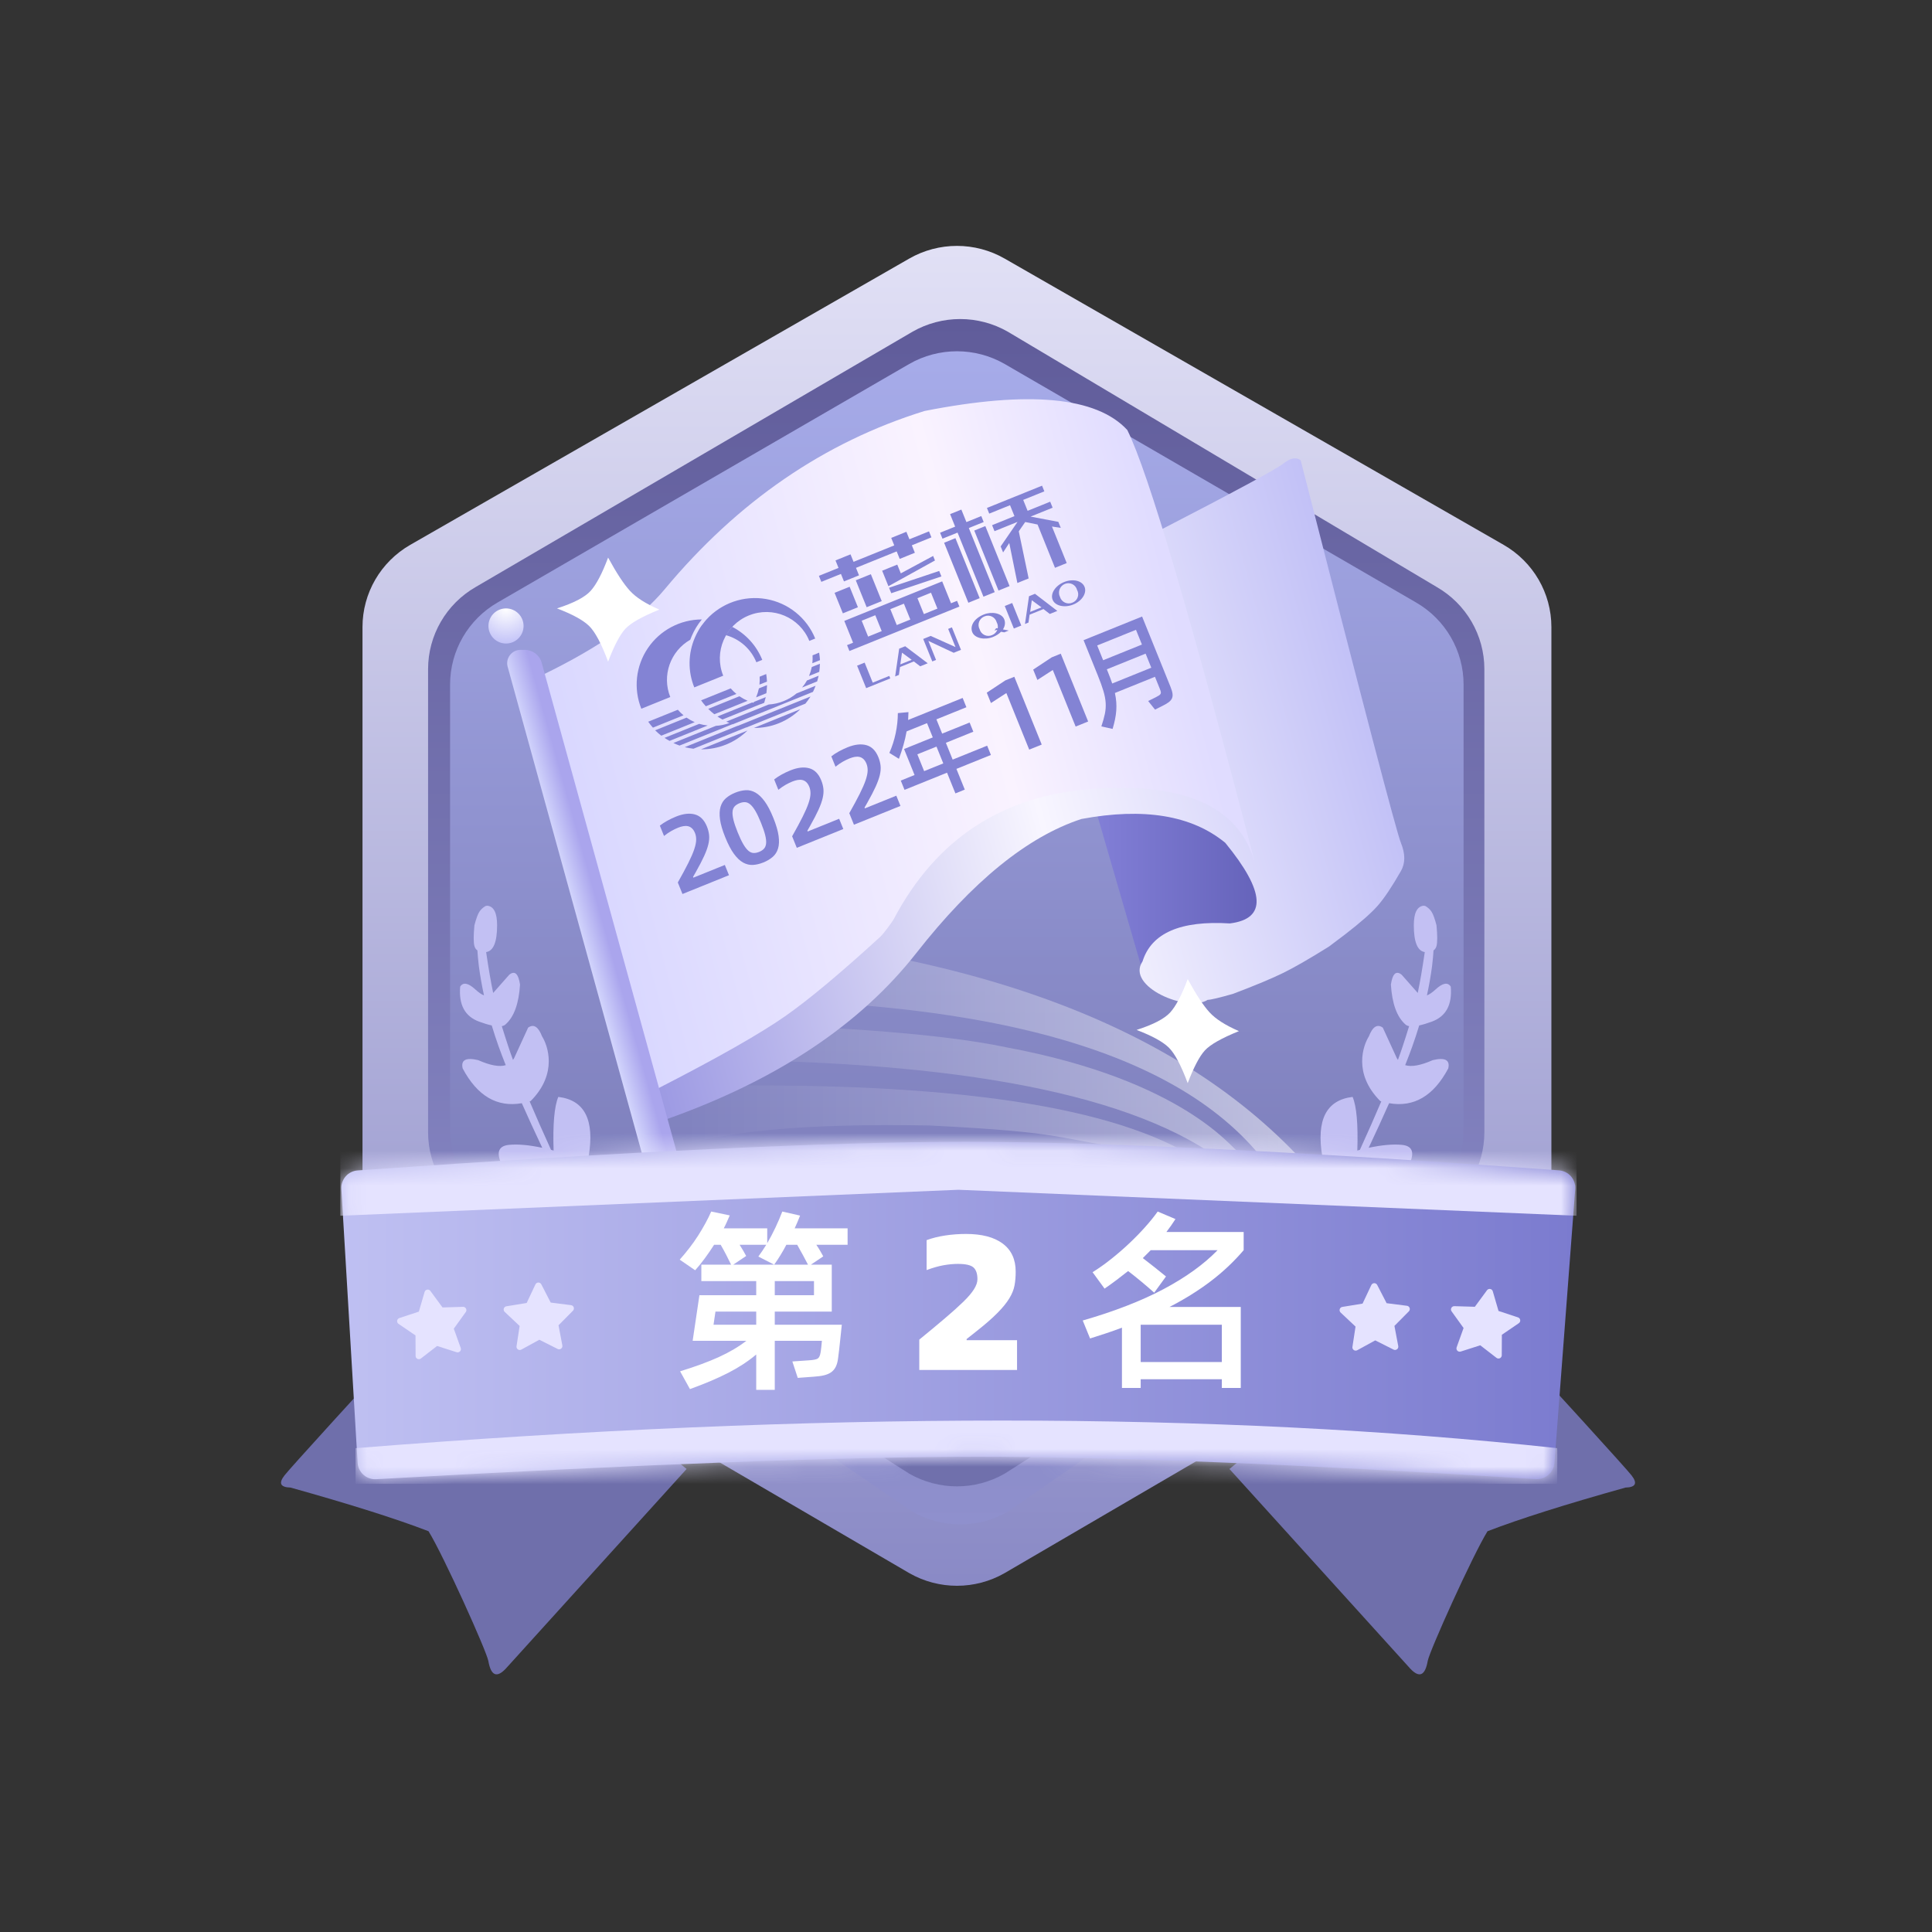 <?xml version="1.0" encoding="UTF-8"?>
<svg width="110px" height="110px" viewBox="0 0 110 110" version="1.1" xmlns="http://www.w3.org/2000/svg" xmlns:xlink="http://www.w3.org/1999/xlink">
    <rect x="0" y="0" width="110" height="110" fill="#333333" stroke="none"/>
    <title>2</title>
    <defs>
        <linearGradient x1="50%" y1="0%" x2="50%" y2="100%" id="linearGradient-1">
            <stop stop-color="#E1E0F5" offset="0%"></stop>
            <stop stop-color="#8A8AC6" offset="100%"></stop>
        </linearGradient>
        <linearGradient x1="50%" y1="0%" x2="50%" y2="100%" id="linearGradient-2">
            <stop stop-color="#605C9A" offset="0%"></stop>
            <stop stop-color="#8F90CD" offset="100%"></stop>
        </linearGradient>
        <linearGradient x1="50%" y1="0%" x2="50%" y2="100%" id="linearGradient-3">
            <stop stop-color="#A7ACEA" offset="0%"></stop>
            <stop stop-color="#6F6FAB" offset="100%"></stop>
        </linearGradient>
        <linearGradient x1="100%" y1="100%" x2="5.062%" y2="100%" id="linearGradient-4">
            <stop stop-color="#FFFFFF" offset="0%"></stop>
            <stop stop-color="#FFFFFF" stop-opacity="0" offset="100%"></stop>
        </linearGradient>
        <linearGradient x1="100%" y1="100%" x2="5.062%" y2="100%" id="linearGradient-5">
            <stop stop-color="#FFFFFF" offset="0%"></stop>
            <stop stop-color="#FFFFFF" stop-opacity="0" offset="100%"></stop>
        </linearGradient>
        <linearGradient x1="100%" y1="100%" x2="5.062%" y2="100%" id="linearGradient-6">
            <stop stop-color="#FFFFFF" offset="0%"></stop>
            <stop stop-color="#FFFFFF" stop-opacity="0" offset="100%"></stop>
        </linearGradient>
        <radialGradient cx="50%" cy="0%" fx="50%" fy="0%" r="100%" id="radialGradient-7">
            <stop stop-color="#FFFFFF" offset="0%"></stop>
            <stop stop-color="#C3C3F8" offset="100%"></stop>
        </radialGradient>
        <linearGradient x1="0%" y1="50%" x2="100%" y2="50%" id="linearGradient-8">
            <stop stop-color="#827FD7" offset="0%"></stop>
            <stop stop-color="#5F5DB4" offset="100%"></stop>
        </linearGradient>
        <linearGradient x1="103.47%" y1="63.644%" x2="3.4%" y2="85.259%" id="linearGradient-9">
            <stop stop-color="#BFBEF6" offset="0%"></stop>
            <stop stop-color="#F8F6FF" offset="42.716%"></stop>
            <stop stop-color="#9390E0" offset="100%"></stop>
        </linearGradient>
        <linearGradient x1="90.908%" y1="40.418%" x2="0%" y2="63.408%" id="linearGradient-10">
            <stop stop-color="#E0DCFF" offset="0%"></stop>
            <stop stop-color="#FAF3FF" offset="30.13%"></stop>
            <stop stop-color="#D6D5FF" offset="100%"></stop>
        </linearGradient>
        <linearGradient x1="55.945%" y1="53.105%" x2="45.547%" y2="61.723%" id="linearGradient-11">
            <stop stop-color="#AAA5ED" offset="0%"></stop>
            <stop stop-color="#DADEFF" offset="100%"></stop>
        </linearGradient>
        <linearGradient x1="100%" y1="50%" x2="0%" y2="50%" id="linearGradient-12">
            <stop stop-color="#7B7BCF" offset="0%"></stop>
            <stop stop-color="#BFC0F2" offset="100%"></stop>
        </linearGradient>
        <path d="M0.987,1.63 C16.455,0.543 27.995,0 35.607,0 C43.212,0 54.471,0.542 69.385,1.626 C69.936,1.666 70.35,2.145 70.31,2.696 C70.31,2.697 70.31,2.698 70.31,2.699 L69.126,18.282 C69.085,18.828 68.613,19.239 68.066,19.205 C54.603,18.357 44.018,17.934 36.311,17.934 C28.585,17.934 17.161,18.359 2.039,19.211 C1.489,19.242 1.017,18.822 0.984,18.272 L0.059,2.686 C0.026,2.139 0.44,1.668 0.987,1.63 Z" id="path-13"></path>
    </defs>
    <g id="勋章" stroke="none" stroke-width="1" fill="none" fill-rule="evenodd">
        <g id="勋章11.18" transform="translate(-179, -50)">
            <g id="2" transform="translate(179, 50)">
                <rect id="矩形" fill="#D8D8D8" opacity="0" x="0" y="0" width="110" height="110"></rect>
                <g id="编组-2" transform="translate(16, 14)">
                    <path d="M72.33,21.701 C72.33,19.771 71.294,17.988 69.612,17.022 L41.203,0.724 C39.521,-0.241 37.448,-0.241 35.766,0.724 L7.357,17.022 C5.675,17.988 4.639,19.771 4.639,21.701 L4.639,54.299 C4.639,56.229 5.675,58.012 7.357,58.977 L35.766,75.564 C37.448,76.529 39.521,76.529 41.203,75.564 L69.612,58.977 C71.294,58.012 72.33,56.229 72.33,54.299 L72.33,21.701 Z" id="Fill-1" fill="url(#linearGradient-1)" fill-rule="nonzero"></path>
                    <path d="M68.514,24.097 C68.514,22.167 67.477,20.383 65.795,19.418 L41.386,4.889 C39.705,3.924 37.632,3.924 35.95,4.889 L11.091,19.418 C9.409,20.383 8.373,22.167 8.373,24.097 L8.373,50.463 C8.373,52.394 9.409,54.177 11.091,55.142 L35.95,72.068 C37.632,73.033 39.705,73.033 41.386,72.068 L65.795,55.142 C67.477,54.177 68.514,52.394 68.514,50.463 L68.514,24.097 Z" id="Fill-1" fill="url(#linearGradient-2)" fill-rule="nonzero"></path>
                    <path d="M67.33,24.974 C67.33,23.044 66.294,21.261 64.612,20.295 L41.203,6.724 C39.521,5.759 37.448,5.759 35.766,6.724 L12.344,20.295 C10.662,21.261 9.626,23.044 9.626,24.974 L9.626,50.299 C9.626,52.229 10.662,54.012 12.344,54.977 L35.766,69.903 C37.448,70.868 39.521,70.868 41.203,69.903 L64.612,54.977 C66.294,54.012 67.33,52.229 67.33,50.299 L67.33,24.974 Z" id="Fill-1" fill="url(#linearGradient-3)" fill-rule="nonzero"></path>
                    <path d="M57.785,51.697 C50.201,43.812 37.623,39.526 20.051,38.841 C20.28,41.638 20.463,43.011 20.599,42.961 C38.674,42.463 50.358,45.375 55.653,51.697 C55.639,51.713 56.35,51.713 57.785,51.697 Z" id="路径-3" fill="url(#linearGradient-4)" opacity="0.5"></path>
                    <path d="M54.452,51.537 C54.816,51.621 54.255,51.621 52.772,51.537 C47.081,47.874 36.467,46.149 20.931,46.363 C20.93,46.42 20.93,45.695 20.931,44.186 C30.616,44.329 37.407,44.811 41.304,45.631 C51.474,47.525 54.208,51.48 54.452,51.537 Z" id="路径-4" fill-opacity="0.4" fill="url(#linearGradient-5)"></path>
                    <path d="M51.303,51.494 C46.033,48.643 36.049,47.443 21.353,47.893 C21.815,50.32 22.061,51.521 22.092,51.494 C24.807,50.418 29.755,49.947 36.936,50.08 C44.935,50.487 43.713,50.777 48.855,51.494 C49.357,51.564 50.173,51.564 51.303,51.494 Z" id="路径-5" fill="url(#linearGradient-6)" opacity="0.3"></path>
                    <path d="M11.749,37.567 C12.119,37.61 12.303,37.981 12.303,38.68 C12.303,39.635 12.095,40.144 11.679,40.208 C11.821,41.172 11.946,41.901 12.079,42.534 L12.995,41.497 C13.31,41.245 13.514,41.432 13.608,42.056 C13.541,43.143 13.266,43.9 12.782,44.327 C12.732,44.375 12.662,44.408 12.571,44.424 C12.679,44.781 12.802,45.16 12.943,45.591 C13.019,45.821 13.107,46.073 13.208,46.347 C13.232,46.317 13.253,46.282 13.272,46.246 L14.069,44.509 C14.383,44.286 14.647,44.451 14.862,45.005 C15.179,45.507 15.782,47.118 14.211,48.692 L14.155,48.707 C14.502,49.525 14.908,50.445 15.373,51.467 C15.421,51.48 15.47,51.493 15.52,51.507 C15.471,50.014 15.56,48.996 15.788,48.453 C17.289,48.633 17.864,49.764 17.514,51.847 L15.656,52.086 L15.675,52.129 L15.329,52.128 L12.65,52.474 C12.221,51.675 12.332,51.245 12.985,51.183 C13.497,51.135 14.126,51.191 14.874,51.351 C14.44,50.43 14.051,49.584 13.71,48.812 C12.298,49.059 11.176,48.399 10.343,46.833 C10.23,46.351 10.524,46.193 11.226,46.359 C11.907,46.661 12.43,46.757 12.795,46.646 C12.643,46.265 12.51,45.914 12.394,45.591 C12.25,45.188 12.118,44.786 11.997,44.384 C11.795,44.342 11.554,44.269 11.277,44.167 C10.471,43.871 10.112,43.207 10.2,42.175 C10.369,41.906 10.661,41.962 11.074,42.343 C11.255,42.509 11.415,42.619 11.557,42.675 C11.435,42.114 11.337,41.556 11.263,41 C11.221,40.645 11.194,40.35 11.181,40.113 C11.099,40.057 11.042,39.974 11.012,39.863 C10.956,39.661 10.956,39.267 11.012,38.68 C11.109,38.309 11.202,38.053 11.291,37.915 C11.371,37.789 11.487,37.68 11.637,37.589 C11.652,37.58 11.727,37.565 11.749,37.567 Z" id="形状结合" fill="#C2C0F3"></path>
                    <path d="M60.749,37.567 C61.119,37.61 61.303,37.981 61.303,38.68 C61.303,39.635 61.095,40.144 60.679,40.208 C60.821,41.172 60.946,41.901 61.079,42.534 L61.995,41.497 C62.31,41.245 62.514,41.432 62.608,42.056 C62.541,43.143 62.266,43.9 61.782,44.327 C61.732,44.375 61.662,44.408 61.571,44.424 C61.679,44.781 61.802,45.16 61.943,45.591 C62.019,45.821 62.107,46.073 62.208,46.347 C62.232,46.317 62.253,46.282 62.272,46.246 L63.069,44.509 C63.383,44.286 63.647,44.451 63.862,45.005 C64.179,45.507 64.782,47.118 63.211,48.692 L63.155,48.707 C63.502,49.525 63.908,50.445 64.373,51.467 C64.421,51.48 64.47,51.493 64.52,51.507 C64.471,50.014 64.56,48.996 64.788,48.453 C66.289,48.633 66.864,49.764 66.514,51.847 L64.656,52.086 L64.675,52.129 L64.329,52.128 L61.65,52.474 C61.221,51.675 61.332,51.245 61.985,51.183 C62.497,51.135 63.126,51.191 63.874,51.351 C63.44,50.43 63.051,49.584 62.71,48.812 C61.298,49.059 60.176,48.399 59.343,46.833 C59.23,46.351 59.524,46.193 60.226,46.359 C60.907,46.661 61.43,46.757 61.795,46.646 C61.643,46.265 61.51,45.914 61.394,45.591 C61.25,45.188 61.118,44.786 60.997,44.384 C60.795,44.342 60.554,44.269 60.277,44.167 C59.471,43.871 59.112,43.207 59.2,42.175 C59.369,41.906 59.661,41.962 60.074,42.343 C60.255,42.509 60.415,42.619 60.557,42.675 C60.435,42.114 60.337,41.556 60.263,41 C60.221,40.645 60.194,40.35 60.181,40.113 C60.099,40.057 60.042,39.974 60.012,39.863 C59.956,39.661 59.956,39.267 60.012,38.68 C60.109,38.309 60.202,38.053 60.291,37.915 C60.371,37.789 60.487,37.68 60.637,37.589 C60.652,37.58 60.727,37.565 60.749,37.567 Z" id="形状结合" fill="#C3C0F3" transform="translate(62.9, 45.02) scale(-1, 1) translate(-62.9, -45.02) "></path>
                    <path d="M12.81,22.64 C13.362,22.64 13.81,22.192 13.81,21.64 C13.81,21.088 13.362,20.64 12.81,20.64 C12.257,20.64 11.81,21.088 11.81,21.64 C11.81,22.192 12.257,22.64 12.81,22.64 Z" id="椭圆形" fill="url(#radialGradient-7)"></path>
                    <polygon id="路径-13" fill="url(#linearGradient-8)" points="46.311 31.85 49.083 41.389 55.131 41.389 57.243 38.891 57.678 35.969 56.649 33.47 52.974 31.85"></polygon>
                    <path d="M21.936,49.729 C28.222,47.505 32.966,44.35 36.17,40.265 C39.373,36.179 42.506,33.634 45.57,32.63 C49.126,31.968 51.857,32.42 53.762,33.986 C56.049,36.782 56.136,38.312 54.025,38.576 C51.213,38.402 49.555,39.123 49.051,40.738 C48.074,42.179 51.635,43.664 52.758,42.928 C52.924,42.927 53.406,42.813 54.205,42.585 C55.474,42.104 56.429,41.705 57.071,41.389 C57.713,41.072 58.579,40.573 59.669,39.891 L60.598,39.19 C61.459,38.525 62.074,37.984 62.441,37.567 C62.808,37.15 63.248,36.493 63.761,35.597 C64.018,35.151 64.018,34.614 63.761,33.986 C63.505,33.358 61.603,26.098 58.056,12.208 C57.795,12.013 57.466,12.074 57.071,12.392 C56.676,12.709 54.277,14.003 49.876,16.274 L15.99,27.898 L21.936,49.729 Z" id="路径-11" fill="url(#linearGradient-9)"></path>
                    <path d="M14.925,24.41 C18.151,22.838 20.457,21.218 21.843,19.552 C26.001,14.555 30.932,11.171 36.639,9.4 C42.588,8.23 46.436,8.59 48.183,10.482 C49.389,12.911 51.828,21.188 55.498,35.313 C54.678,32 51.591,30.534 46.237,30.913 C41.093,31.277 37.311,33.746 34.893,38.32 C34.794,38.507 34.285,39.185 34.128,39.328 C31.851,41.414 30.037,42.928 28.687,43.87 C27.244,44.877 24.819,46.252 21.412,47.997 L14.925,24.41 Z" id="路径-14" fill="url(#linearGradient-10)"></path>
                    <g id="实验楼-Logo" transform="translate(34.256, 24.832) rotate(-22) translate(-34.256, -24.832) translate(19.166, 17.403)" fill="#8383D4" fill-rule="nonzero">
                        <g id="分组-20" transform="translate(1.78, -0)">
                            <path d="M21.832,6.02 L21.832,7.403 L21.376,7.403 L21.376,6.02 L21.832,6.02 Z M25.023,6.02 C25.563,6.02 25.997,6.328 25.997,6.71 C25.997,7.093 25.56,7.403 25.023,7.403 C24.486,7.403 24.036,7.09 24.036,6.71 C24.036,6.331 24.486,6.02 25.023,6.02 Z M20.09,6.02 C20.579,6.02 21.065,6.328 21.065,6.71 C21.065,6.91 20.963,7.09 20.78,7.216 L21.065,7.4 L20.788,7.4 L20.631,7.299 C20.483,7.365 20.3,7.403 20.09,7.403 C19.599,7.403 19.103,7.09 19.103,6.71 C19.103,6.331 19.481,6.02 20.09,6.02 Z M12.772,6.02 L12.772,7.248 L13.789,7.248 L13.789,7.4 L12.308,7.4 L12.308,6.02 L12.772,6.02 Z M16.83,6.02 L17.9,7.136 L17.9,6.02 L18.131,6.02 L18.131,7.4 L17.683,7.4 L16.599,6.232 L16.599,7.4 L16.368,7.4 L16.368,6.02 L16.83,6.02 Z M15.262,6.02 L16.089,7.4 L15.627,7.4 L15.394,7.007 L14.546,7.007 L14.318,7.4 L14.087,7.4 L14.892,6.02 L15.262,6.02 Z M23.233,6.02 L24.046,7.4 L23.585,7.4 L23.354,7.007 L22.503,7.007 L22.275,7.4 L22.06,7.4 L22.865,6.02 L23.233,6.02 Z M25.023,6.135 C24.873,6.135 24.73,6.197 24.628,6.307 C24.526,6.417 24.474,6.564 24.486,6.713 C24.471,6.863 24.521,7.011 24.624,7.121 C24.727,7.231 24.872,7.291 25.023,7.285 C25.171,7.288 25.313,7.227 25.411,7.117 C25.51,7.007 25.555,6.859 25.536,6.713 C25.555,6.567 25.51,6.419 25.412,6.308 C25.313,6.197 25.172,6.134 25.023,6.135 Z M20.09,6.135 C19.939,6.13 19.792,6.19 19.689,6.301 C19.586,6.412 19.536,6.563 19.554,6.713 C19.537,6.863 19.587,7.012 19.69,7.122 C19.793,7.232 19.939,7.292 20.09,7.285 C20.238,7.287 20.379,7.225 20.478,7.116 L20.31,7.093 L20.453,7.005 L20.526,7.052 C20.59,6.953 20.618,6.833 20.603,6.713 C20.622,6.567 20.577,6.419 20.479,6.308 C20.381,6.197 20.239,6.134 20.09,6.135 Z M22.927,6.291 L22.592,6.874 L23.287,6.874 L22.927,6.291 Z M14.956,6.291 L14.618,6.874 L15.316,6.874 L14.956,6.291 Z M18.598,3.384 L18.598,4.729 L18.969,4.729 L18.969,5.082 L12.216,5.082 L12.216,4.721 L12.587,4.721 L12.587,3.384 L18.598,3.384 Z M25.911,0.463 L25.911,0.811 L24.613,0.811 L24.613,1.482 L26,1.482 L26,1.851 L24.647,1.851 L26,2.72 L26,3.09 L25.563,2.83 L25.563,5.074 L24.843,5.074 L24.846,2.418 L24.779,2.373 L24.248,2.022 L23.823,2.301 L23.708,2.378 L23.225,5.074 L22.533,5.074 L22.957,2.79 L22.431,3.156 L22.431,2.787 L23.845,1.851 L22.431,1.851 L22.431,1.482 L23.805,1.482 L23.805,0.811 L22.527,0.811 L22.527,0.463 L25.911,0.463 Z M21.142,0.003 L21.142,0.771 L22.055,0.771 L22.055,1.137 L21.142,1.137 L21.142,5.074 L20.45,5.074 L20.45,1.137 L19.524,1.137 L19.524,0.771 L20.45,0.771 L20.45,0.003 L21.142,0.003 Z M20.219,1.386 L20.219,5.071 L19.524,5.071 L19.524,1.386 L20.219,1.386 Z M22.055,1.386 L22.055,5.071 L21.376,5.071 L21.376,1.386 L22.055,1.386 Z M14.345,3.745 L13.51,3.745 L13.51,4.721 L14.345,4.721 L14.345,3.745 Z M16.102,3.745 L15.268,3.745 L15.268,4.721 L16.102,4.721 L16.102,3.745 Z M17.766,3.745 L16.934,3.745 L16.934,4.721 L17.766,4.721 L17.766,3.745 Z M14.986,1.485 L14.986,3.138 L14.06,3.138 L14.06,1.485 L14.986,1.485 Z M15.657,2.587 L18.663,2.771 L18.663,3.108 L15.657,2.924 L15.657,2.587 Z M13.598,1.694 L13.598,2.953 L12.673,2.953 L12.673,1.694 L13.598,1.694 Z M16.585,1.541 L16.585,2.079 L18.663,1.849 L18.663,2.127 L15.657,2.493 L15.657,1.541 L16.585,1.541 Z M14.336,0.003 L14.336,0.463 L16.835,0.463 L16.835,0.003 L17.766,0.003 L17.766,0.463 L18.969,0.463 L18.969,0.832 L17.766,0.832 L17.766,1.292 L16.835,1.292 L16.835,0.832 L14.336,0.832 L14.336,1.292 L13.413,1.292 L13.413,0.832 L12.208,0.832 L12.208,0.463 L13.413,0.463 L13.413,0.003 L14.336,0.003 Z" id="合并形状"></path>
                            <path d="M5.137,7.106 C4.684,7.293 4.199,7.39 3.709,7.39 C3.22,7.39 2.735,7.294 2.284,7.106 L2.284,7.106 L5.137,7.106 Z M8.384,7.106 C7.931,7.294 7.446,7.39 6.956,7.39 C6.467,7.39 5.983,7.293 5.531,7.106 L5.531,7.106 L8.384,7.106 Z M4.721,6.646 C4.724,6.649 4.728,6.652 4.732,6.654 L9.194,6.654 C9.058,6.752 8.916,6.842 8.768,6.922 L8.768,6.922 L5.15,6.922 C5.145,6.919 5.141,6.917 5.136,6.914 L1.9,6.914 C1.752,6.835 1.609,6.745 1.473,6.646 L1.473,6.646 L4.721,6.646 Z M3.569,6.184 C3.819,6.268 4.081,6.315 4.345,6.323 C4.299,6.277 4.254,6.232 4.211,6.184 L4.211,6.184 L6.814,6.184 C7.088,6.276 7.375,6.323 7.665,6.323 C7.954,6.327 8.243,6.283 8.518,6.194 L8.518,6.194 L9.688,6.194 C9.604,6.288 9.514,6.378 9.42,6.462 L9.42,6.462 L4.495,6.462 C4.491,6.458 4.487,6.455 4.483,6.451 L1.232,6.451 C1.138,6.367 1.048,6.278 0.963,6.184 L0.963,6.184 L3.569,6.184 Z M5.982,5.724 L6.041,5.761 C6.043,5.763 6.045,5.764 6.047,5.766 L6.071,5.751 L6.071,5.751 L6.1,5.732 L6.817,5.732 C6.752,5.817 6.685,5.911 6.613,5.999 L6.613,5.999 L6.395,5.999 C6.391,5.997 6.386,5.994 6.381,5.992 L4.052,5.991 C3.981,5.905 3.914,5.816 3.851,5.724 L3.851,5.724 L5.982,5.724 Z M10.064,5.732 C10,5.817 9.932,5.911 9.863,5.999 L9.863,5.999 L8.937,5.999 C9.083,5.924 9.22,5.835 9.347,5.732 L9.347,5.732 L10.064,5.732 Z M2.735,5.724 C2.863,5.825 3,5.915 3.145,5.991 L3.145,5.991 L0.805,5.991 C0.734,5.905 0.666,5.816 0.604,5.724 L0.604,5.724 L2.735,5.724 Z M2.198,5.125 C2.296,5.273 2.407,5.411 2.531,5.539 L2.531,5.539 L0.478,5.539 C0.4,5.405 0.33,5.267 0.268,5.125 L0.268,5.125 L2.198,5.125 Z M7.139,5.125 C7.077,5.266 7.008,5.405 6.932,5.539 L6.932,5.539 L6.301,5.539 C6.427,5.411 6.54,5.273 6.64,5.125 L6.64,5.125 L7.139,5.125 Z M10.386,5.125 C10.326,5.267 10.257,5.406 10.179,5.539 L10.179,5.539 L9.551,5.539 C9.676,5.411 9.788,5.273 9.887,5.125 L9.887,5.125 L10.386,5.125 Z M5.445,5.125 C5.543,5.273 5.656,5.412 5.781,5.539 L5.781,5.539 L3.736,5.539 C3.658,5.406 3.589,5.267 3.529,5.125 L3.529,5.125 L5.445,5.125 Z M1.905,4.523 C1.954,4.666 2.015,4.805 2.088,4.937 L2.088,4.937 L0.209,4.937 C0.16,4.802 0.118,4.663 0.086,4.523 L0.086,4.523 L1.905,4.523 Z M7.332,4.523 C7.3,4.663 7.26,4.802 7.211,4.937 L7.211,4.937 L6.75,4.937 C6.821,4.804 6.881,4.666 6.929,4.523 L6.929,4.523 L7.332,4.523 Z M5.153,4.523 C5.201,4.666 5.262,4.805 5.335,4.937 L5.335,4.937 L3.457,4.937 C3.407,4.802 3.366,4.663 3.333,4.523 L3.333,4.523 L5.153,4.523 Z M10.582,4.523 C10.551,4.663 10.512,4.801 10.467,4.937 L10.467,4.937 L9.997,4.937 C10.069,4.805 10.13,4.666 10.177,4.523 L10.177,4.523 L10.582,4.523 Z M5.338,0.372 C6.488,-0.184 7.844,-0.113 8.929,0.562 C10.013,1.237 10.673,2.42 10.676,3.694 L10.676,3.694 L10.314,3.694 C10.314,2.239 9.13,1.06 7.67,1.06 C6.21,1.06 5.027,2.239 5.027,3.694 L5.027,3.694 L3.25,3.694 C3.249,2.707 3.646,1.762 4.353,1.07 C4.46,0.963 4.574,0.863 4.694,0.771 C4.774,0.709 4.844,0.653 4.935,0.597 C5.027,0.541 5.113,0.49 5.204,0.442 L5.204,0.442 L5.338,0.372 Z M6.551,1.314 C7.117,1.978 7.427,2.82 7.426,3.691 L7.426,3.691 L7.064,3.691 C7.063,2.882 6.687,2.118 6.046,1.621 C6.202,1.5 6.372,1.397 6.551,1.314 Z M1.638,0.631 C2.66,-0.055 3.956,-0.191 5.099,0.268 C4.774,0.444 4.476,0.666 4.213,0.926 C4.16,0.98 4.106,1.036 4.055,1.092 C2.752,1.272 1.78,2.38 1.777,3.691 L1.777,3.691 L0,3.691 C0.002,2.464 0.616,1.317 1.638,0.631 Z" id="合并形状"></path>
                        </g>
                        <g id="2022年6月" transform="translate(0, 9.393)">
                            <path d="M-1.38680994e-13,4.248 C0.392,3.936 0.715,3.668 0.969,3.444 C1.223,3.22 1.423,3.023 1.569,2.853 C1.715,2.683 1.817,2.531 1.875,2.397 C1.933,2.263 1.962,2.132 1.962,2.004 C1.962,1.88 1.942,1.776 1.902,1.692 C1.862,1.608 1.807,1.542 1.737,1.494 C1.667,1.446 1.584,1.412 1.488,1.392 C1.392,1.372 1.29,1.362 1.182,1.362 C1.046,1.362 0.902,1.372 0.75,1.392 C0.598,1.412 0.436,1.448 0.264,1.5 L0.264,0.864 C0.416,0.82 0.581,0.787 0.759,0.765 C0.937,0.743 1.122,0.732 1.314,0.732 C1.754,0.732 2.1,0.828 2.352,1.02 C2.604,1.212 2.73,1.51 2.73,1.914 C2.73,2.09 2.708,2.255 2.664,2.409 C2.62,2.563 2.541,2.721 2.427,2.883 C2.313,3.045 2.156,3.221 1.956,3.411 C1.756,3.601 1.498,3.822 1.182,4.074 L0.924,4.278 L0.924,4.326 L2.856,4.326 L2.856,4.956 L-1.38680994e-13,4.956 L-1.38680994e-13,4.248 Z" id="路径"></path>
                            <path d="M4.944,5.016 C4.72,5.016 4.518,4.985 4.338,4.923 C4.158,4.861 4.003,4.75 3.873,4.59 C3.743,4.43 3.643,4.211 3.573,3.933 C3.503,3.655 3.468,3.302 3.468,2.874 C3.468,2.446 3.503,2.094 3.573,1.818 C3.643,1.542 3.743,1.323 3.873,1.161 C4.003,0.999 4.158,0.887 4.338,0.825 C4.518,0.763 4.72,0.732 4.944,0.732 C5.168,0.732 5.371,0.763 5.553,0.825 C5.735,0.887 5.89,0.999 6.018,1.161 C6.146,1.323 6.245,1.542 6.315,1.818 C6.385,2.094 6.42,2.446 6.42,2.874 C6.42,3.302 6.385,3.655 6.315,3.933 C6.245,4.211 6.146,4.43 6.018,4.59 C5.89,4.75 5.735,4.861 5.553,4.923 C5.371,4.985 5.168,5.016 4.944,5.016 Z M4.944,4.368 C5.072,4.368 5.181,4.346 5.271,4.302 C5.361,4.258 5.435,4.181 5.493,4.071 C5.551,3.961 5.594,3.809 5.622,3.615 C5.65,3.421 5.664,3.174 5.664,2.874 C5.664,2.574 5.65,2.328 5.622,2.136 C5.594,1.944 5.551,1.792 5.493,1.68 C5.435,1.568 5.361,1.49 5.271,1.446 C5.181,1.402 5.072,1.38 4.944,1.38 C4.816,1.38 4.707,1.402 4.617,1.446 C4.527,1.49 4.454,1.568 4.398,1.68 C4.342,1.792 4.3,1.944 4.272,2.136 C4.244,2.328 4.23,2.574 4.23,2.874 C4.23,3.174 4.244,3.421 4.272,3.615 C4.3,3.809 4.342,3.961 4.398,4.071 C4.454,4.181 4.527,4.258 4.617,4.302 C4.707,4.346 4.816,4.368 4.944,4.368 Z" id="形状"></path>
                            <path d="M7.02,4.248 C7.412,3.936 7.735,3.668 7.989,3.444 C8.243,3.22 8.443,3.023 8.589,2.853 C8.735,2.683 8.837,2.531 8.895,2.397 C8.953,2.263 8.982,2.132 8.982,2.004 C8.982,1.88 8.962,1.776 8.922,1.692 C8.882,1.608 8.827,1.542 8.757,1.494 C8.687,1.446 8.604,1.412 8.508,1.392 C8.412,1.372 8.31,1.362 8.202,1.362 C8.066,1.362 7.922,1.372 7.77,1.392 C7.618,1.412 7.456,1.448 7.284,1.5 L7.284,0.864 C7.436,0.82 7.601,0.787 7.779,0.765 C7.957,0.743 8.142,0.732 8.334,0.732 C8.774,0.732 9.12,0.828 9.372,1.02 C9.624,1.212 9.75,1.51 9.75,1.914 C9.75,2.09 9.728,2.255 9.684,2.409 C9.64,2.563 9.561,2.721 9.447,2.883 C9.333,3.045 9.176,3.221 8.976,3.411 C8.776,3.601 8.518,3.822 8.202,4.074 L7.944,4.278 L7.944,4.326 L9.876,4.326 L9.876,4.956 L7.02,4.956 L7.02,4.248 Z" id="路径"></path>
                            <path d="M10.53,4.248 C10.922,3.936 11.245,3.668 11.499,3.444 C11.753,3.22 11.953,3.023 12.099,2.853 C12.245,2.683 12.347,2.531 12.405,2.397 C12.463,2.263 12.492,2.132 12.492,2.004 C12.492,1.88 12.472,1.776 12.432,1.692 C12.392,1.608 12.337,1.542 12.267,1.494 C12.197,1.446 12.114,1.412 12.018,1.392 C11.922,1.372 11.82,1.362 11.712,1.362 C11.576,1.362 11.432,1.372 11.28,1.392 C11.128,1.412 10.966,1.448 10.794,1.5 L10.794,0.864 C10.946,0.82 11.111,0.787 11.289,0.765 C11.467,0.743 11.652,0.732 11.844,0.732 C12.284,0.732 12.63,0.828 12.882,1.02 C13.134,1.212 13.26,1.51 13.26,1.914 C13.26,2.09 13.238,2.255 13.194,2.409 C13.15,2.563 13.071,2.721 12.957,2.883 C12.843,3.045 12.686,3.221 12.486,3.411 C12.286,3.601 12.028,3.822 11.712,4.074 L11.454,4.278 L11.454,4.326 L13.386,4.326 L13.386,4.956 L10.53,4.956 L10.53,4.248 Z" id="路径"></path>
                            <path d="M19.248,4.194 L17.13,4.194 L17.13,5.466 L16.554,5.466 L16.554,4.194 L13.944,4.194 L13.944,3.624 L14.79,3.624 L14.79,2.028 L16.554,2.028 L16.554,1.152 L15.3,1.152 C15.16,1.376 15.008,1.593 14.844,1.803 C14.68,2.013 14.502,2.224 14.31,2.436 L13.932,1.92 C14.216,1.644 14.468,1.341 14.688,1.011 C14.908,0.681 15.088,0.344 15.228,-2.1490526e-13 L15.81,0.174 C15.778,0.242 15.747,0.31 15.717,0.378 C15.687,0.446 15.656,0.514 15.624,0.582 L18.972,0.582 L18.972,1.152 L17.13,1.152 L17.13,2.028 L18.816,2.028 L18.816,2.592 L17.13,2.592 L17.13,3.624 L19.248,3.624 L19.248,4.194 Z M16.554,3.624 L16.554,2.592 L15.378,2.592 L15.378,3.624 L16.554,3.624 Z" id="形状"></path>
                            <path d="M30.182,0.111 L30.182,4.431 C30.182,4.595 30.169,4.728 30.143,4.83 C30.117,4.932 30.072,5.013 30.008,5.073 C29.944,5.133 29.857,5.177 29.747,5.205 C29.637,5.233 29.496,5.253 29.324,5.265 L28.88,5.301 L28.7,4.701 L29.174,4.665 C29.262,4.657 29.333,4.648 29.387,4.638 C29.441,4.628 29.482,4.611 29.51,4.587 C29.538,4.563 29.556,4.529 29.564,4.485 C29.572,4.441 29.576,4.383 29.576,4.311 L29.576,3.567 L27.116,3.567 C27.084,3.751 27.043,3.921 26.993,4.077 C26.943,4.233 26.882,4.384 26.81,4.53 C26.738,4.676 26.654,4.821 26.558,4.965 C26.462,5.109 26.352,5.259 26.228,5.415 L25.688,5.043 C25.872,4.827 26.023,4.631 26.141,4.455 C26.259,4.279 26.351,4.092 26.417,3.894 C26.483,3.696 26.528,3.47 26.552,3.216 C26.576,2.962 26.588,2.647 26.588,2.271 L26.588,0.111 L30.182,0.111 Z M27.194,0.681 L27.194,1.587 L29.576,1.587 L29.576,0.681 L27.194,0.681 Z M29.576,3.009 L29.576,2.145 L27.194,2.145 L27.194,2.337 C27.194,2.581 27.188,2.805 27.176,3.009 L29.576,3.009 Z" id="形状"></path>
                            <g id="11" transform="translate(20.358, 0.338)">
                                <polygon id="路径" points="1.026 0.918 -1.31850537e-13 1.116 -1.31850537e-13 0.48 1.242 0.228 1.794 0.228 1.794 4.392 1.026 4.392"></polygon>
                                <polygon id="路径" points="3.969 0.69 2.943 0.888 2.943 0.252 4.185 2.41615953e-13 4.737 2.7770544e-13 4.737 4.164 3.969 4.164"></polygon>
                            </g>
                        </g>
                    </g>
                    <path d="M13.639,23 L13.878,23 C14.327,23 14.722,23.3 14.842,23.734 L22.639,52 L22.639,52 L20.639,52 L12.905,23.964 C12.793,23.559 13.031,23.139 13.437,23.027 C13.503,23.009 13.571,23 13.639,23 Z" id="矩形" fill="url(#linearGradient-11)"></path>
                    <path d="M18.623,17.746 C19.103,18.629 19.518,19.26 19.867,19.64 C20.215,20.02 20.773,20.376 21.54,20.708 C20.552,21.108 19.905,21.474 19.599,21.808 C19.294,22.141 18.968,22.762 18.623,23.671 C18.242,22.647 17.881,21.971 17.542,21.64 C17.203,21.31 16.594,20.976 15.713,20.64 C16.666,20.334 17.305,20.001 17.63,19.64 C17.955,19.28 18.286,18.648 18.623,17.746 Z" id="路径-15" fill="#FFFFFF"></path>
                    <path d="M51.623,41.746 C52.103,42.629 52.518,43.26 52.867,43.64 C53.215,44.02 53.773,44.376 54.54,44.708 C53.552,45.108 52.905,45.474 52.599,45.808 C52.294,46.141 51.968,46.762 51.623,47.671 C51.242,46.647 50.881,45.971 50.542,45.64 C50.203,45.31 49.594,44.976 48.713,44.64 C49.666,44.334 50.305,44.001 50.63,43.64 C50.955,43.28 51.286,42.648 51.623,41.746 Z" id="路径-15" fill="#FFFFFF"></path>
                    <path d="M23.093,69.638 L12.79,81.013 C12.279,81.551 11.951,81.404 11.804,80.57 C11.706,80.01 9.255,74.57 8.399,73.182 C6.57,72.477 3.951,71.649 0.543,70.696 C-0.037,70.681 -0.152,70.451 0.196,70.006 C0.545,69.561 3.875,65.902 10.187,59.027 L23.093,69.638 Z" id="路径-16" fill="#6F6FAB"></path>
                    <path d="M77.093,69.638 L66.79,81.013 C66.279,81.551 65.951,81.404 65.804,80.57 C65.706,80.01 63.255,74.57 62.399,73.182 C60.57,72.477 57.951,71.649 54.543,70.696 C53.963,70.681 53.848,70.451 54.196,70.006 C54.545,69.561 57.875,65.902 64.187,59.027 L77.093,69.638 Z" id="路径-16" fill="#6F6FAB" transform="translate(65.546, 70.178) scale(-1, 1) translate(-65.546, -70.178) "></path>
                    <g id="路径-17" transform="translate(3.377, 51.009)">
                        <mask id="mask-14" fill="white">
                            <use xlink:href="#path-13"></use>
                        </mask>
                        <use id="蒙版" fill="url(#linearGradient-12)" xlink:href="#path-13"></use>
                        <polygon fill="#E5E3FF" mask="url(#mask-14)" points="0 4.21 35.193 2.732 70.386 4.21 70.386 -0.276 0 -1.018"></polygon>
                        <path d="M0.868,17.443 C27.139,15.348 49.943,15.348 69.281,17.443 C69.294,17.472 69.294,18.149 69.281,19.475 L0.868,19.475 L0.868,17.443 Z" id="路径-18" fill="#E5E3FF" mask="url(#mask-14)"></path>
                    </g>
                    <g id="第-2-名" transform="translate(22.7, 54.98)" fill="#FFFFFF" fill-rule="nonzero">
                        <path d="M9.559,1.892 L7.777,1.892 C7.858,2.009 7.931,2.125 7.997,2.239 C8.063,2.352 8.122,2.457 8.173,2.552 L7.469,3.025 L8.657,3.025 L8.657,5.698 L5.412,5.698 L5.412,6.446 L9.229,6.446 C9.2,6.717 9.167,7.031 9.13,7.386 C9.093,7.742 9.057,8.056 9.02,8.327 C8.998,8.525 8.956,8.69 8.893,8.822 C8.831,8.954 8.745,9.06 8.635,9.141 C8.525,9.222 8.387,9.282 8.223,9.322 C8.057,9.363 7.854,9.39 7.612,9.405 L6.721,9.471 L6.413,8.536 L7.37,8.47 C7.605,8.455 7.764,8.424 7.848,8.377 C7.933,8.329 7.99,8.213 8.019,8.03 C8.034,7.957 8.048,7.847 8.063,7.7 C8.078,7.553 8.089,7.44 8.096,7.359 L5.412,7.359 L5.412,10.153 L4.356,10.153 L4.356,8.14 C3.894,8.529 3.362,8.877 2.761,9.185 C2.16,9.493 1.434,9.801 0.583,10.109 L0.022,9.097 C0.902,8.826 1.643,8.553 2.244,8.277 C2.845,8.002 3.362,7.696 3.795,7.359 L0.737,7.359 L1.122,4.763 L4.356,4.763 L4.356,3.96 L1.232,3.96 L1.232,3.025 L2.926,3.025 C2.845,2.856 2.752,2.669 2.646,2.464 C2.539,2.259 2.435,2.068 2.332,1.892 L1.958,1.892 C1.789,2.156 1.615,2.411 1.435,2.656 C1.256,2.902 1.071,3.131 0.88,3.344 L0,2.739 C0.183,2.534 0.365,2.316 0.544,2.084 C0.724,1.853 0.891,1.617 1.045,1.375 C1.199,1.133 1.34,0.895 1.468,0.66 C1.597,0.425 1.705,0.205 1.793,0 L2.849,0.22 C2.798,0.337 2.744,0.458 2.689,0.583 C2.635,0.708 2.574,0.832 2.508,0.957 L4.983,0.957 L4.983,1.804 C5.152,1.511 5.308,1.214 5.45,0.913 C5.593,0.612 5.724,0.308 5.841,0 L6.853,0.231 C6.802,0.356 6.752,0.477 6.705,0.594 C6.657,0.711 6.604,0.832 6.545,0.957 L9.559,0.957 L9.559,1.892 Z M7.304,3.025 C7.216,2.856 7.117,2.669 7.007,2.464 C6.897,2.259 6.791,2.068 6.688,1.892 L6.072,1.892 C5.969,2.09 5.859,2.284 5.742,2.475 C5.625,2.666 5.504,2.849 5.379,3.025 L4.477,2.563 C4.558,2.453 4.635,2.343 4.708,2.233 C4.781,2.123 4.855,2.009 4.928,1.892 L3.41,1.892 C3.483,2.009 3.553,2.123 3.619,2.233 C3.685,2.343 3.74,2.442 3.784,2.53 L3.047,3.025 L7.304,3.025 Z M7.645,3.96 L5.412,3.96 L5.412,4.763 L7.645,4.763 L7.645,3.96 Z M4.356,5.698 L2.035,5.698 L1.925,6.446 L4.356,6.446 L4.356,5.698 Z" id="形状"></path>
                        <path d="M13.64,7.293 C14.205,6.831 14.694,6.424 15.108,6.072 C15.523,5.72 15.867,5.41 16.142,5.143 C16.418,4.875 16.621,4.636 16.753,4.428 C16.885,4.218 16.951,4.026 16.951,3.85 C16.951,3.542 16.876,3.32 16.726,3.184 C16.575,3.049 16.28,2.981 15.84,2.981 C15.583,2.981 15.31,3.007 15.021,3.058 C14.731,3.109 14.41,3.201 14.058,3.333 L14.058,1.628 C14.373,1.511 14.725,1.423 15.114,1.364 C15.503,1.305 15.899,1.276 16.302,1.276 C17.204,1.276 17.901,1.459 18.392,1.826 C18.883,2.193 19.129,2.724 19.129,3.421 C19.129,3.707 19.107,3.969 19.063,4.207 C19.019,4.446 18.92,4.691 18.766,4.944 C18.612,5.197 18.385,5.476 18.084,5.78 C17.783,6.085 17.376,6.439 16.863,6.842 L16.335,7.26 L16.335,7.326 L19.206,7.326 L19.206,9.02 L13.64,9.02 L13.64,7.293 Z" id="路径"></path>
                        <path d="M32.109,2.2 C31.559,2.845 30.938,3.432 30.244,3.96 C29.552,4.488 28.765,4.979 27.885,5.434 L31.944,5.434 L31.944,10.043 L30.866,10.043 L30.866,9.548 L26.246,9.548 L26.246,10.043 L25.179,10.043 L25.179,6.611 C24.893,6.721 24.6,6.825 24.299,6.925 C23.998,7.024 23.687,7.124 23.364,7.227 L22.946,6.204 C24.75,5.683 26.285,5.088 27.549,4.417 C28.814,3.745 29.839,3.007 30.624,2.2 L26.818,2.2 L26.367,2.651 C26.587,2.82 26.811,2.994 27.038,3.174 C27.265,3.353 27.482,3.527 27.687,3.696 L27.016,4.62 C26.803,4.429 26.565,4.224 26.301,4.004 C26.037,3.784 25.78,3.579 25.531,3.388 C25.318,3.557 25.1,3.725 24.877,3.894 C24.653,4.063 24.424,4.228 24.189,4.389 L23.507,3.454 C23.859,3.234 24.213,2.983 24.569,2.7 C24.924,2.418 25.265,2.123 25.591,1.815 C25.918,1.507 26.22,1.197 26.499,0.885 C26.778,0.574 27.016,0.279 27.214,0 L28.226,0.429 C28.145,0.554 28.063,0.676 27.979,0.797 C27.894,0.918 27.804,1.041 27.709,1.166 L32.109,1.166 L32.109,2.2 Z M30.866,6.446 L26.246,6.446 L26.246,8.569 L30.866,8.569 L30.866,6.446 Z" id="形状"></path>
                    </g>
                    <path d="M10.644,60.843 C10.622,60.776 10.564,60.726 10.494,60.716 L9.337,60.548 L8.82,59.501 C8.789,59.437 8.724,59.397 8.653,59.397 C8.582,59.397 8.517,59.437 8.486,59.501 L7.969,60.548 L6.813,60.716 C6.742,60.727 6.684,60.776 6.662,60.843 C6.64,60.911 6.659,60.985 6.709,61.034 L7.546,61.85 L7.349,63.001 C7.337,63.071 7.365,63.142 7.423,63.184 C7.48,63.225 7.556,63.231 7.619,63.198 L8.653,62.654 L9.687,63.198 C9.715,63.212 9.744,63.219 9.774,63.219 C9.813,63.219 9.851,63.207 9.884,63.184 C9.941,63.142 9.97,63.071 9.958,63.001 L9.76,61.85 L10.597,61.034 C10.648,60.985 10.666,60.911 10.644,60.843 Z" id="路径" fill="#E5E3FF" fill-rule="nonzero" transform="translate(8.653, 61.308) rotate(-10) translate(-8.653, -61.308) "></path>
                    <path d="M16.674,60.469 C16.652,60.401 16.594,60.352 16.524,60.342 L15.368,60.174 L14.851,59.126 C14.819,59.062 14.754,59.022 14.683,59.022 C14.612,59.022 14.548,59.062 14.516,59.126 L13.999,60.174 L12.843,60.342 C12.773,60.352 12.714,60.401 12.692,60.469 C12.671,60.536 12.689,60.61 12.74,60.66 L13.576,61.475 L13.379,62.627 C13.367,62.697 13.396,62.767 13.453,62.809 C13.51,62.851 13.586,62.856 13.649,62.823 L14.684,62.28 L15.718,62.823 C15.745,62.838 15.775,62.845 15.804,62.845 C15.843,62.845 15.881,62.833 15.914,62.809 C15.971,62.767 16,62.697 15.988,62.627 L15.791,61.475 L16.627,60.66 C16.678,60.61 16.696,60.536 16.674,60.469 Z" id="路径" fill="#E5E3FF" fill-rule="nonzero" transform="translate(14.683, 60.933) rotate(-1) translate(-14.683, -60.933) "></path>
                    <path d="M70.504,60.805 C70.483,60.738 70.424,60.688 70.354,60.678 L69.198,60.51 L68.681,59.463 C68.649,59.399 68.585,59.359 68.514,59.359 C68.443,59.359 68.378,59.399 68.347,59.463 L67.829,60.51 L66.673,60.678 C66.603,60.689 66.545,60.738 66.523,60.805 C66.501,60.873 66.519,60.947 66.57,60.996 L67.407,61.812 L67.209,62.963 C67.197,63.033 67.226,63.104 67.283,63.146 C67.341,63.188 67.417,63.193 67.48,63.16 L68.514,62.616 L69.548,63.16 C69.575,63.174 69.605,63.181 69.635,63.181 C69.673,63.181 69.712,63.169 69.744,63.146 C69.802,63.104 69.83,63.033 69.818,62.963 L69.621,61.812 L70.457,60.996 C70.508,60.947 70.526,60.873 70.504,60.805 Z" id="路径" fill="#E5E3FF" fill-rule="nonzero" transform="translate(68.514, 61.27) rotate(10) translate(-68.514, -61.27) "></path>
                    <path d="M64.267,60.505 C64.245,60.437 64.187,60.388 64.117,60.378 L62.961,60.21 L62.444,59.162 C62.412,59.099 62.347,59.058 62.276,59.058 C62.205,59.058 62.141,59.099 62.109,59.162 L61.592,60.21 L60.436,60.378 C60.366,60.388 60.307,60.437 60.285,60.505 C60.264,60.572 60.282,60.646 60.333,60.696 L61.169,61.511 L60.972,62.663 C60.96,62.733 60.989,62.804 61.046,62.845 C61.103,62.887 61.179,62.892 61.242,62.859 L62.277,62.316 L63.311,62.859 C63.338,62.874 63.368,62.881 63.397,62.881 C63.436,62.881 63.474,62.869 63.507,62.845 C63.564,62.804 63.593,62.733 63.581,62.663 L63.384,61.511 L64.22,60.696 C64.271,60.646 64.289,60.572 64.267,60.505 Z" id="路径" fill="#E5E3FF" fill-rule="nonzero" transform="translate(62.276, 60.97) rotate(-1) translate(-62.276, -60.97) "></path>
                </g>
            </g>
        </g>
    </g>
</svg>